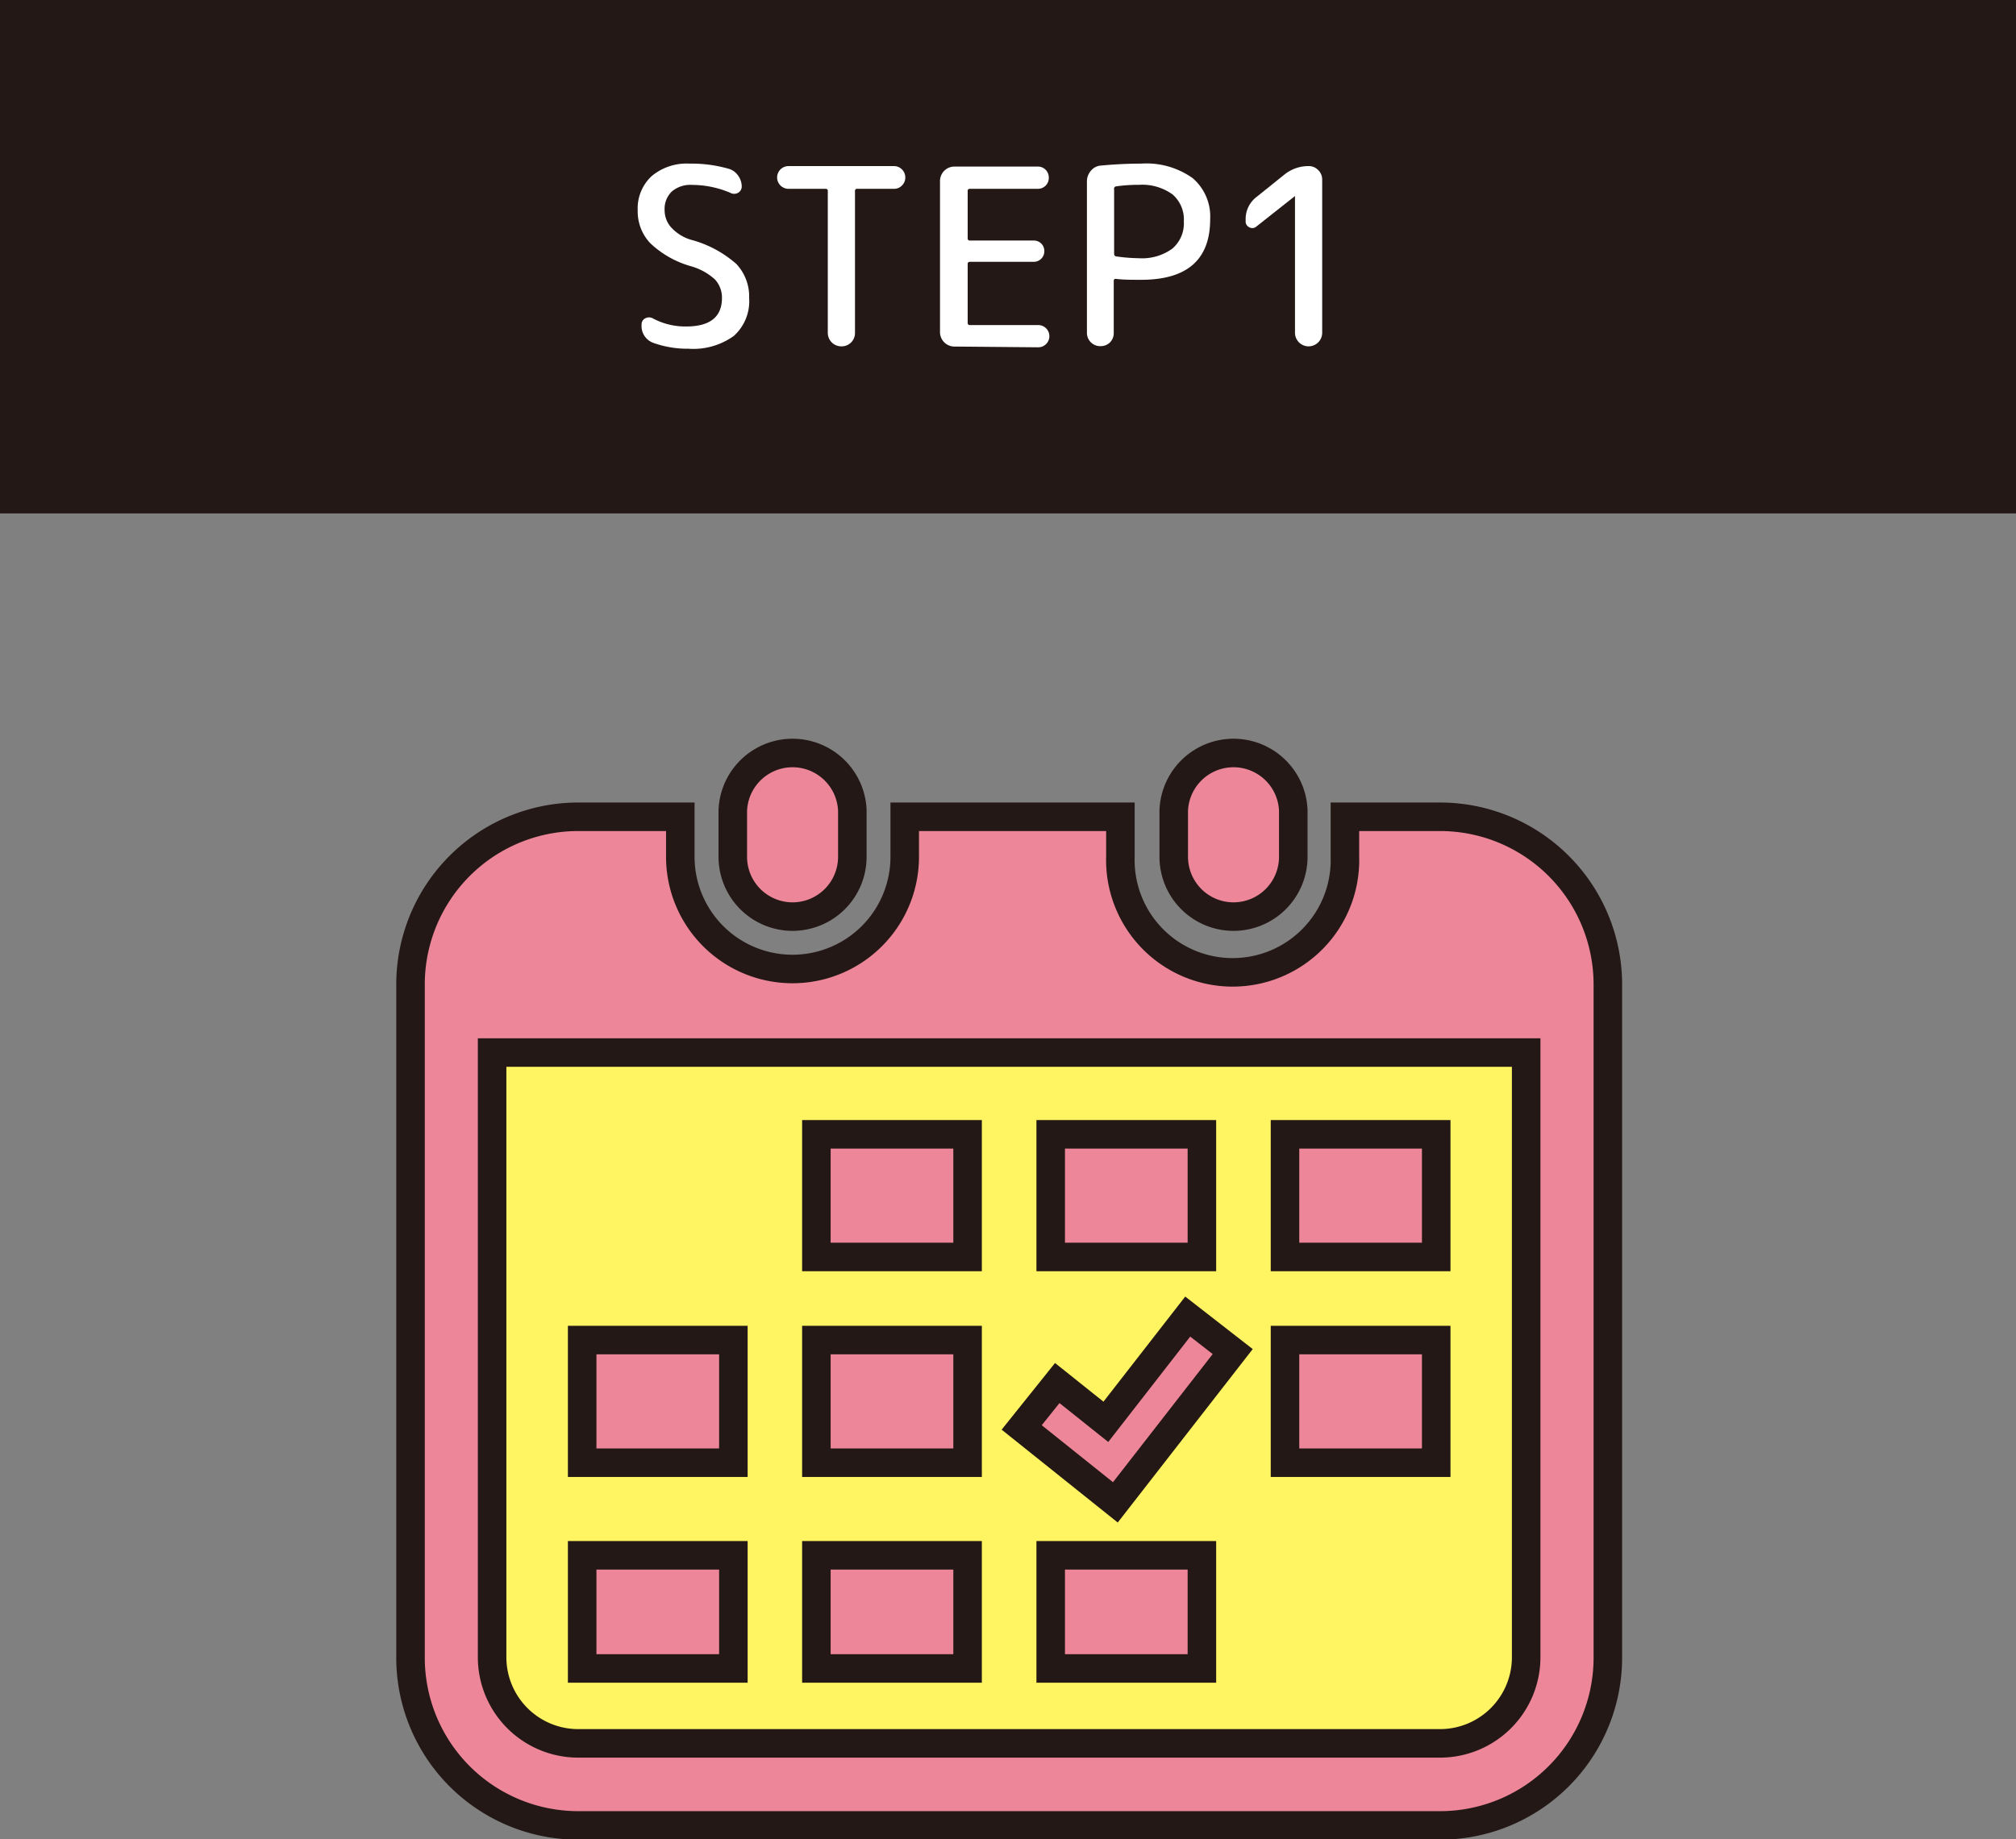 <svg xmlns="http://www.w3.org/2000/svg" viewBox="0 0 212 193.46"><rect x="0" y="0" width="212" height="193.46" fill="#808080" stroke="none"/><defs><style>.cls-1{fill:#231815;}.cls-2{fill:#fff;}.cls-3{fill:#ee869a;}.cls-3,.cls-4{stroke:#231815;stroke-miterlimit:10;stroke-width:3px;}.cls-4{fill:#fff462;}</style></defs><g id="レイヤー_2" data-name="レイヤー 2"><g id="作業"><rect class="cls-1" width="212" height="54"/><path class="cls-2" d="M72.65,28a10.26,10.26,0,0,1-4.28-2.43,4.86,4.86,0,0,1-1.31-3.42,4.64,4.64,0,0,1,1.45-3.61,5.71,5.71,0,0,1,4-1.33,14.11,14.11,0,0,1,4.21.57,1.83,1.83,0,0,1,.9.69A2,2,0,0,1,78,19.6a.75.75,0,0,1-.39.68.83.83,0,0,1-.81,0,10.31,10.31,0,0,0-4-.83,3,3,0,0,0-2.16.7,2.55,2.55,0,0,0-.75,1.95,2.71,2.71,0,0,0,.7,1.83,4.58,4.58,0,0,0,2.08,1.29,11.77,11.77,0,0,1,4.77,2.55,5,5,0,0,1,1.34,3.56,4.91,4.91,0,0,1-1.61,4,7.28,7.28,0,0,1-4.76,1.35,10.67,10.67,0,0,1-3.72-.62,1.88,1.88,0,0,1-1.22-1.93.69.69,0,0,1,.39-.65.83.83,0,0,1,.78,0,7.24,7.24,0,0,0,3.51.86c2.51,0,3.77-1,3.77-3a2.8,2.8,0,0,0-.74-1.95A6.28,6.28,0,0,0,72.65,28Z"/><path class="cls-2" d="M82.92,19.86a1.2,1.2,0,0,1-1.2-1.19,1.2,1.2,0,0,1,1.2-1.2H94a1.17,1.17,0,0,1,.85.35,1.19,1.19,0,0,1,.35.85,1.15,1.15,0,0,1-.35.84,1.13,1.13,0,0,1-.85.35H90.15a.21.21,0,0,0-.24.24V35a1.4,1.4,0,0,1-1.43,1.43A1.42,1.42,0,0,1,87.05,35V20.1a.21.21,0,0,0-.23-.24Z"/><path class="cls-2" d="M100.34,36.45A1.52,1.52,0,0,1,98.85,35V19a1.52,1.52,0,0,1,1.49-1.48h8.79a1.13,1.13,0,0,1,.83.34,1.15,1.15,0,0,1,.33.83,1.14,1.14,0,0,1-1.16,1.17H102q-.24,0-.24.21v5a.21.21,0,0,0,.24.23h6.71a1.1,1.1,0,0,1,.79.32,1.09,1.09,0,0,1,.32.8,1.11,1.11,0,0,1-1.11,1.12H102c-.16,0-.24.07-.24.23v6.19a.21.21,0,0,0,.24.23h7.18a1.17,1.17,0,1,1,0,2.34Z"/><path class="cls-2" d="M116.74,36a1.4,1.4,0,0,1-1,.41A1.4,1.4,0,0,1,114.3,35V19.08a1.69,1.69,0,0,1,.41-1.11,1.48,1.48,0,0,1,1-.55c1.48-.14,2.9-.21,4.27-.21a8.39,8.39,0,0,1,5.43,1.52,5.31,5.31,0,0,1,1.85,4.33q0,6.38-7.28,6.37c-1,0-1.91,0-2.65-.1a.19.19,0,0,0-.21.21V35A1.39,1.39,0,0,1,116.74,36Zm.42-16.12v6.83a.25.25,0,0,0,.23.26,18,18,0,0,0,2.37.19,5.42,5.42,0,0,0,3.51-1,3.49,3.49,0,0,0,1.22-2.87,3.47,3.47,0,0,0-1.2-2.85,5.46,5.46,0,0,0-3.53-1,16.35,16.35,0,0,0-2.37.16A.25.25,0,0,0,117.16,19.92Z"/><path class="cls-2" d="M132.13,23.82a.65.65,0,0,1-.75.09.67.67,0,0,1-.39-.64v-.16a2.92,2.92,0,0,1,1.14-2.39l2.94-2.36a4,4,0,0,1,2.55-.89,1.35,1.35,0,0,1,1,.42,1.37,1.37,0,0,1,.42,1V35a1.43,1.43,0,1,1-2.86,0V20.62a0,0,0,0,0,0,0l0,0Z"/><path class="cls-3" d="M83.34,96.41a6.29,6.29,0,0,0,6.29-6.29V85.24a6.29,6.29,0,0,0-12.57,0v4.88A6.29,6.29,0,0,0,83.34,96.41Z"/><path class="cls-3" d="M129.67,96.41A6.29,6.29,0,0,0,136,90.12V85.24a6.29,6.29,0,0,0-12.57,0v4.88A6.29,6.29,0,0,0,129.67,96.41Z"/><path class="cls-3" d="M151.43,85.91h-10v4.21a11.81,11.81,0,1,1-23.61,0V85.91H95.14v4.21a11.8,11.8,0,1,1-23.6,0V85.91H60.81a17.64,17.64,0,0,0-17.64,17.65v70.76A17.64,17.64,0,0,0,60.81,192h90.62a17.65,17.65,0,0,0,17.65-17.64V103.56A17.65,17.65,0,0,0,151.43,85.91Z"/><path class="cls-4" d="M160.49,174.32a9.06,9.06,0,0,1-9.06,9.05H60.81a9.06,9.06,0,0,1-9.06-9.05V110.71H160.49Z"/><rect class="cls-3" x="85.85" y="163.59" width="15.9" height="11.9"/><rect class="cls-3" x="85.85" y="140.95" width="15.9" height="12.9"/><rect class="cls-3" x="61.22" y="163.59" width="15.9" height="11.9"/><rect class="cls-3" x="61.22" y="140.95" width="15.9" height="12.9"/><rect class="cls-3" x="135.13" y="119.31" width="15.9" height="12.9"/><rect class="cls-3" x="110.49" y="119.31" width="15.9" height="12.9"/><polygon class="cls-3" points="129.63 142.16 124.9 138.48 116.29 149.55 111.18 145.47 107.44 150.14 117.29 158.02 129.63 142.16"/><rect class="cls-3" x="135.13" y="140.95" width="15.9" height="12.9"/><rect class="cls-3" x="110.49" y="163.59" width="15.9" height="11.9"/><rect class="cls-3" x="85.85" y="119.31" width="15.9" height="12.9"/></g></g></svg>